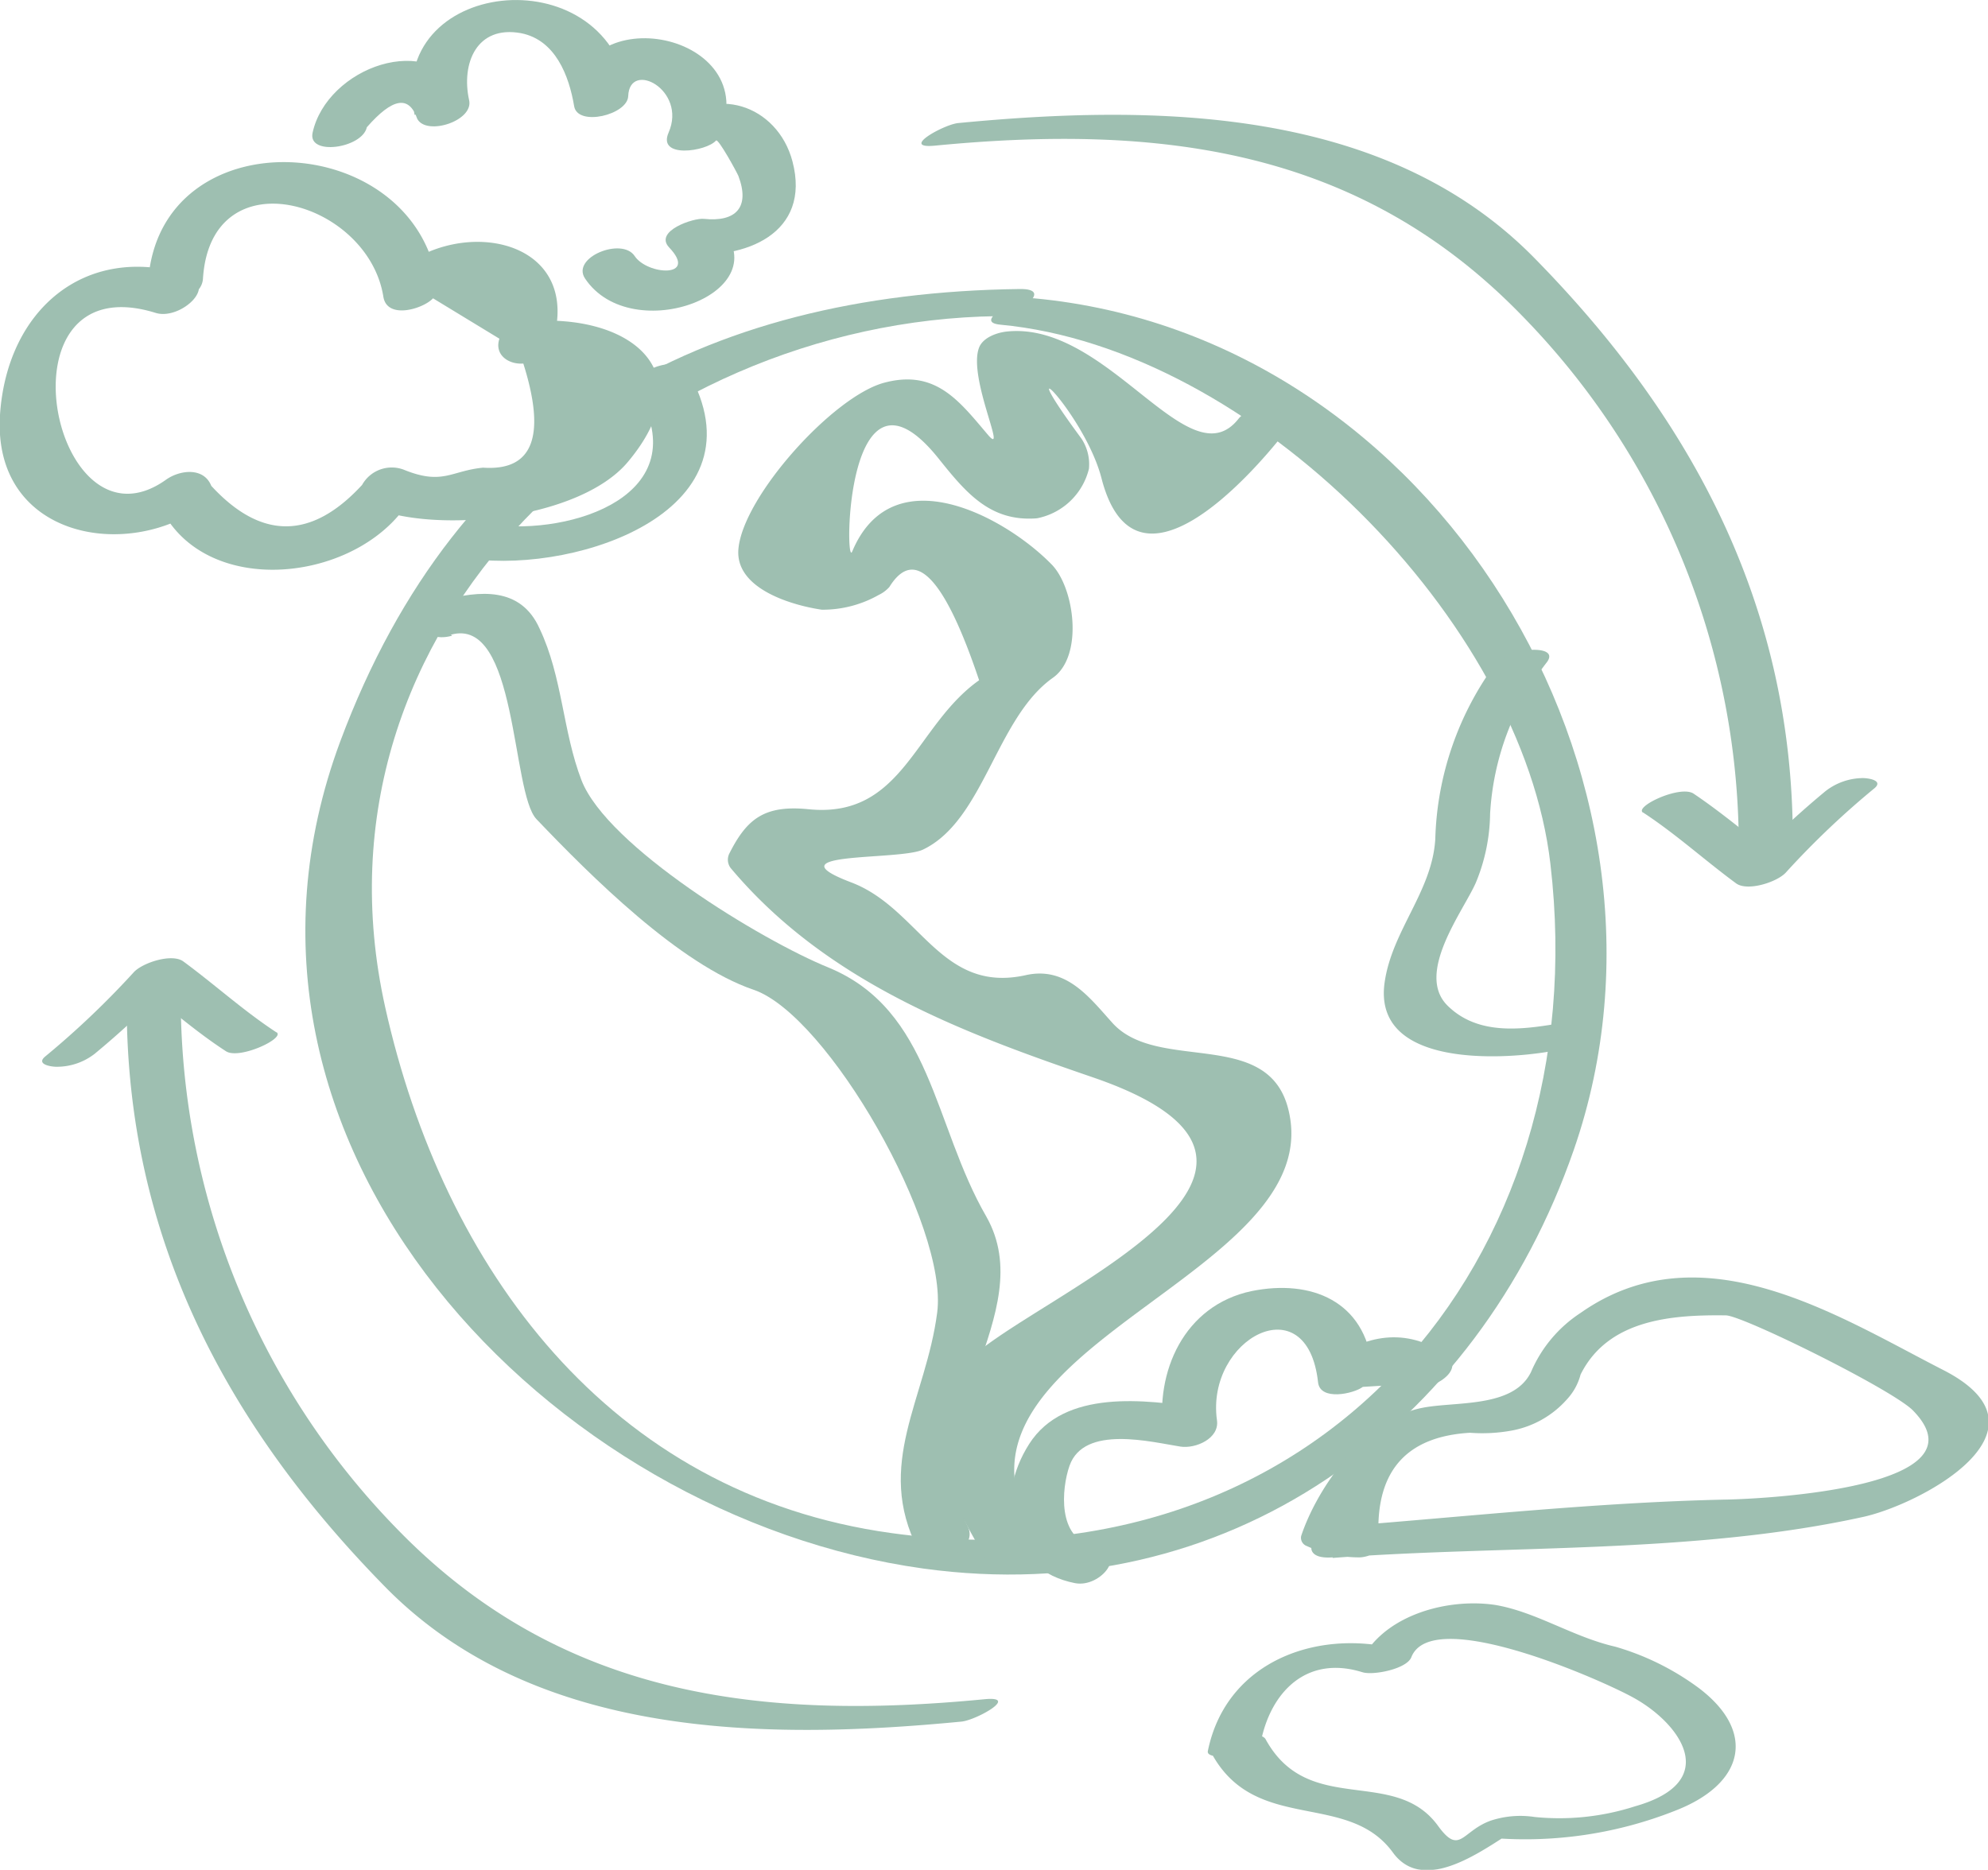 <svg xmlns="http://www.w3.org/2000/svg" viewBox="0 0 104.81 98.6">
  <defs>
    <style>
      .cls-1 {
        isolation: isolate;
      }

      .cls-2 {
        opacity: 0.5;
        mix-blend-mode: multiply;
      }

      .cls-3 {
        fill: #3d7f64;
      }
    </style>
  </defs>
  <g class="cls-1">
    <g id="Layer_2" data-name="Layer 2">
      <g id="Layer_1-2" data-name="Layer 1">
        <g class="cls-2">
          <path class="cls-3" d="M53.74,15.24c-16.74.22-29.58,7.17-35.8,23.85C10,60.45,29.13,80,48.68,82.71c16,2.21,29.2-7.38,34.3-22.1C89.77,41,75.66,17.7,54.52,15.73c-.77-.08-3.32,1.25-1.78,1.39,13.33,1.25,27.53,15.66,29,28.44C84.19,66.45,69.4,83.93,47,80.84c-14.92-2.06-23.63-14-26.69-27.72-4.5-20.2,13.31-36.2,32.29-36.45.94,0,3.07-1.46,1.15-1.43Z"/>
          <path class="cls-3" d="M78.94,34.87a16.38,16.38,0,0,0-3.27,9.37C75.51,47,73.39,49.06,73,51.8c-.64,4.46,6.08,4.09,8.68,3.65,1.31-.22,2.38-1.8.42-1.47s-4.21.6-5.78-.95c-1.73-1.7.84-5,1.49-6.49a9.78,9.78,0,0,0,.75-3.63,14.36,14.36,0,0,1,3-8c.73-1-2.12-.71-2.63,0Z"/>
          <path class="cls-3" d="M65.29,22.09c-2.61,3.29-6.86-5.15-12.19-4.61-.52.05-1.29.31-1.49.87-.58,1.6,1.56,5.86.46,4.56-1.51-1.78-2.75-3.45-5.45-2.73s-7.45,6-7.69,8.77c-.19,2.16,3,3,4.4,3.2a6,6,0,0,0,3-.78,1.76,1.76,0,0,0,.56-.42q2-3.22,4.73,4.92c-3.4,2.4-4,7.31-9,6.8-2.31-.23-3.24.5-4.16,2.32a.73.73,0,0,0,.06.78c5.1,6.08,12.4,8.74,19.16,11.06,13,4.49-.94,10.6-5.68,14.11-4.3,3.19-2.39,7.23-.17,11,.63,1.08,3.35,0,2.6-1.25C48.75,71,70.27,67.27,67.9,58.41c-1.13-4.21-6.88-1.84-9.25-4.47-1.21-1.34-2.43-3-4.57-2.52-4.5,1-5.59-3.52-9.2-4.89-4.34-1.65,2.53-1.14,3.78-1.73,3.22-1.54,3.85-6.94,6.85-9.06,1.64-1.16,1.13-4.8-.09-6C53,27.27,47.06,24,44.93,29.08c-.41,1-.36-11,4.53-4.93,1.45,1.81,2.73,3.38,5.21,3.18a3.51,3.51,0,0,0,2.74-2.61,2.45,2.45,0,0,0-.4-1.6c-4-5.42.18-1.31,1.06,2.09,1.75,6.81,7.85-.11,9.59-2.31,1.12-1.41-1.58-1.81-2.37-.81Z"/>
          <path class="cls-3" d="M33.64,20.75c3.06,5.35-3.47,7.48-7.73,6.92-1.22-.17-3,1.55-1.05,1.8,5.72.75,15.56-2.62,11.41-9.89-.53-.94-3.28,0-2.63,1.17Z"/>
          <path class="cls-3" d="M23.77,33.47c3.52-1,3.18,8.32,4.51,9.72,2.86,3,7.54,7.67,11.45,9S50,64.65,49.41,69.21s-3.32,8-1,12.51c.55,1.08,3.27.07,2.61-1.23C48.21,75,54.9,69.26,52,64.15c-2.8-4.84-2.88-10.9-8.34-13.14-3.51-1.43-11.63-6.36-13-9.86-1-2.6-1-5.45-2.21-8-1-2.24-3.18-2-5.12-1.5-1.73.49-1.24,2.36.51,1.87Z"/>
          <path class="cls-3" d="M57.64,81.5c-1.9-.37-1.68-3-1.25-4.22.77-2.16,4.31-1.24,5.85-1,.8.12,2.06-.43,1.92-1.39-.6-4.28,4.76-7.19,5.33-2,.11,1,1.89.6,2.36.24L74,73c1,.7,3.51-.69,2.2-1.6C74.12,70,72,70.35,70,71.84l2.35.24c-.38-3.47-3.21-4.64-6.37-4-3.55.75-5.1,4.25-4.64,7.54l1.92-1.39c-2.86-.42-7.14-1-9,1.91s-1.13,6.65,2.42,7.34c1.36.26,2.89-1.65,1-2Z"/>
          <path class="cls-3" d="M70.26,82.15c9.09-.69,19-.18,28-2.17,3-.67,10.4-4.58,4.17-7.75-5.53-2.83-12.71-7.49-19.1-3a7,7,0,0,0-2.61,3.11c-.93,1.93-4,1.54-5.76,1.9-2.93.58-5.49,4.13-6.36,6.75a.46.46,0,0,0,.29.53,6.63,6.63,0,0,0,2.69.6c1.11.06,3-1.56,1.09-1.67q.08-4.62,4.83-4.9a8.61,8.61,0,0,0,2.22-.12A5.12,5.12,0,0,0,82.6,73.8a3.06,3.06,0,0,0,.73-1.32c1.44-2.89,4.76-3.16,7.66-3.12.86,0,8.7,3.87,9.85,5,4,4.06-7.64,4.66-9.72,4.71-6.86.14-13.65.89-20.49,1.42-1.42.11-2.33,1.78-.37,1.63Z"/>
          <path class="cls-3" d="M66.48,91.82c.52-2.58,2.39-4.57,5.36-3.64.56.17,2.33-.17,2.57-.8,1.08-2.75,10,1.19,11.71,2.14,2.47,1.36,4.69,4.43.07,5.73a13,13,0,0,1-5.28.56A5,5,0,0,0,78.6,96c-1.54.55-1.63,1.87-2.79.27-2.3-3.15-6.82-.44-9.08-4.55-.37-.68-3.05.38-2.84.76,2.32,4.23,7.17,1.93,9.55,5.21,1.76,2.41,5.24-.54,6.73-1.37l-2.26.52a21.5,21.5,0,0,0,10.53-1.41C92,94,92.58,91.28,89.55,89a13.86,13.86,0,0,0-4.39-2.17C82.93,86.32,81,85,78.84,84.63c-2.66-.4-6.19.63-7.22,3.27l2.57-.8c-4.43-1.37-9.52.36-10.51,5.23-.13.6,2.66.16,2.8-.51Z"/>
          <path class="cls-3" d="M9.84,14.48C4.49,12.82.37,16.33,0,21.87c-.41,6.41,6.57,7.75,10.68,4.83l-2.38-.32c2.22,5.48,11.11,4.37,13.53-.42l-2.18.81c3.4,1.39,10.91.62,13.45-2.41,4.06-4.84.05-7.86-5.29-7.41l1.26,1.31c1.94-5.87-5.29-7.08-8.65-3.47l2.63.09c-1.3-8.14-14.69-8.74-15.24,0-.1,1.55,2.8,1.19,2.89-.18.41-6.52,8.7-4.12,9.51.94.19,1.23,2.1.65,2.62.09l3.5,2.13c-.28.84.47,1.37,1.26,1.31q1.82,5.76-2.12,5.49c-1.69.16-2.13.95-4.2.1a1.79,1.79,0,0,0-2.18.81q-4,4.34-7.95.05c-.4-1-1.66-.84-2.38-.33-6,4.29-9.12-11.45-.55-8.79,1.3.4,3.35-1.48,1.61-2Z"/>
          <path class="cls-3" d="M19.34,6.71C20.69,5.17,21.56,5,22,6.27c.49.91,3,.1,2.73-1-.42-1.93.4-3.95,2.74-3.52C29.29,2.11,30,4,30.27,5.6c.18,1.09,2.81.46,2.85-.53.07-1.92,3.11-.33,2.13,1.92-.61,1.39,2,1,2.5.42.12-.13,1.14,1.75,1.18,1.87.62,1.64-.12,2.44-1.82,2.26-.53-.06-2.65.64-1.83,1.51,1.54,1.62-1.15,1.46-1.82.45s-3.35.07-2.62,1.18c2.46,3.7,10.42.72,7.06-2.82l-1.83,1.51c3.21.35,6.71-1.06,5.71-4.86-.79-3-4.24-4.14-6.35-1.75l2.5.42c2.38-5.46-7.45-7.39-7.67-1.82l2.85-.52C31.92-2.41,20.29-1.11,21.86,6.06l2.73-1C22.66,1.5,17.22,3.59,16.48,7c-.27,1.24,2.62.82,2.86-.29Z"/>
          <g>
            <path class="cls-3" d="M49.29,7.68C61.08,6.54,71.56,7.8,80.1,16.5A40.07,40.07,0,0,1,91.67,45.06c0,.5,2.85.08,2.85-.76,0-12.24-5.21-22.13-13.63-30.7-7.86-8-20-8.11-30.38-7.11-.76.08-3.09,1.37-1.22,1.19Z"/>
            <path class="cls-3" d="M86.62,42.84c1.73,1.13,3.25,2.52,4.91,3.74.6.44,2.18-.07,2.63-.58a44.56,44.56,0,0,1,4.67-4.44c.51-.44-.45-.55-.69-.53a3.24,3.24,0,0,0-1.9.69,46.67,46.67,0,0,0-4.67,4.44l2.63-.58C92.54,44.36,91,43,89.29,41.85c-.7-.47-3.14.68-2.67,1Z"/>
          </g>
          <g>
            <path class="cls-3" d="M51.91,89.6c-11.79,1.14-22.27-.12-30.82-8.82A40.1,40.1,0,0,1,9.53,52.22c0-.5-2.85-.08-2.85.76,0,12.24,5.21,22.12,13.63,30.7,7.86,8,20,8.1,30.38,7.1.76-.07,3.09-1.36,1.22-1.18Z"/>
            <path class="cls-3" d="M14.58,54.44c-1.73-1.13-3.25-2.52-4.91-3.74-.6-.45-2.18.07-2.63.58a45.62,45.62,0,0,1-4.67,4.44c-.51.44.45.55.69.53A3.24,3.24,0,0,0,5,55.56a46.67,46.67,0,0,0,4.67-4.44L7,51.7c1.66,1.22,3.18,2.61,4.91,3.73.7.46,3.14-.68,2.67-1Z"/>
          </g>
        </g>
      </g>
    </g>
  </g>
</svg>
